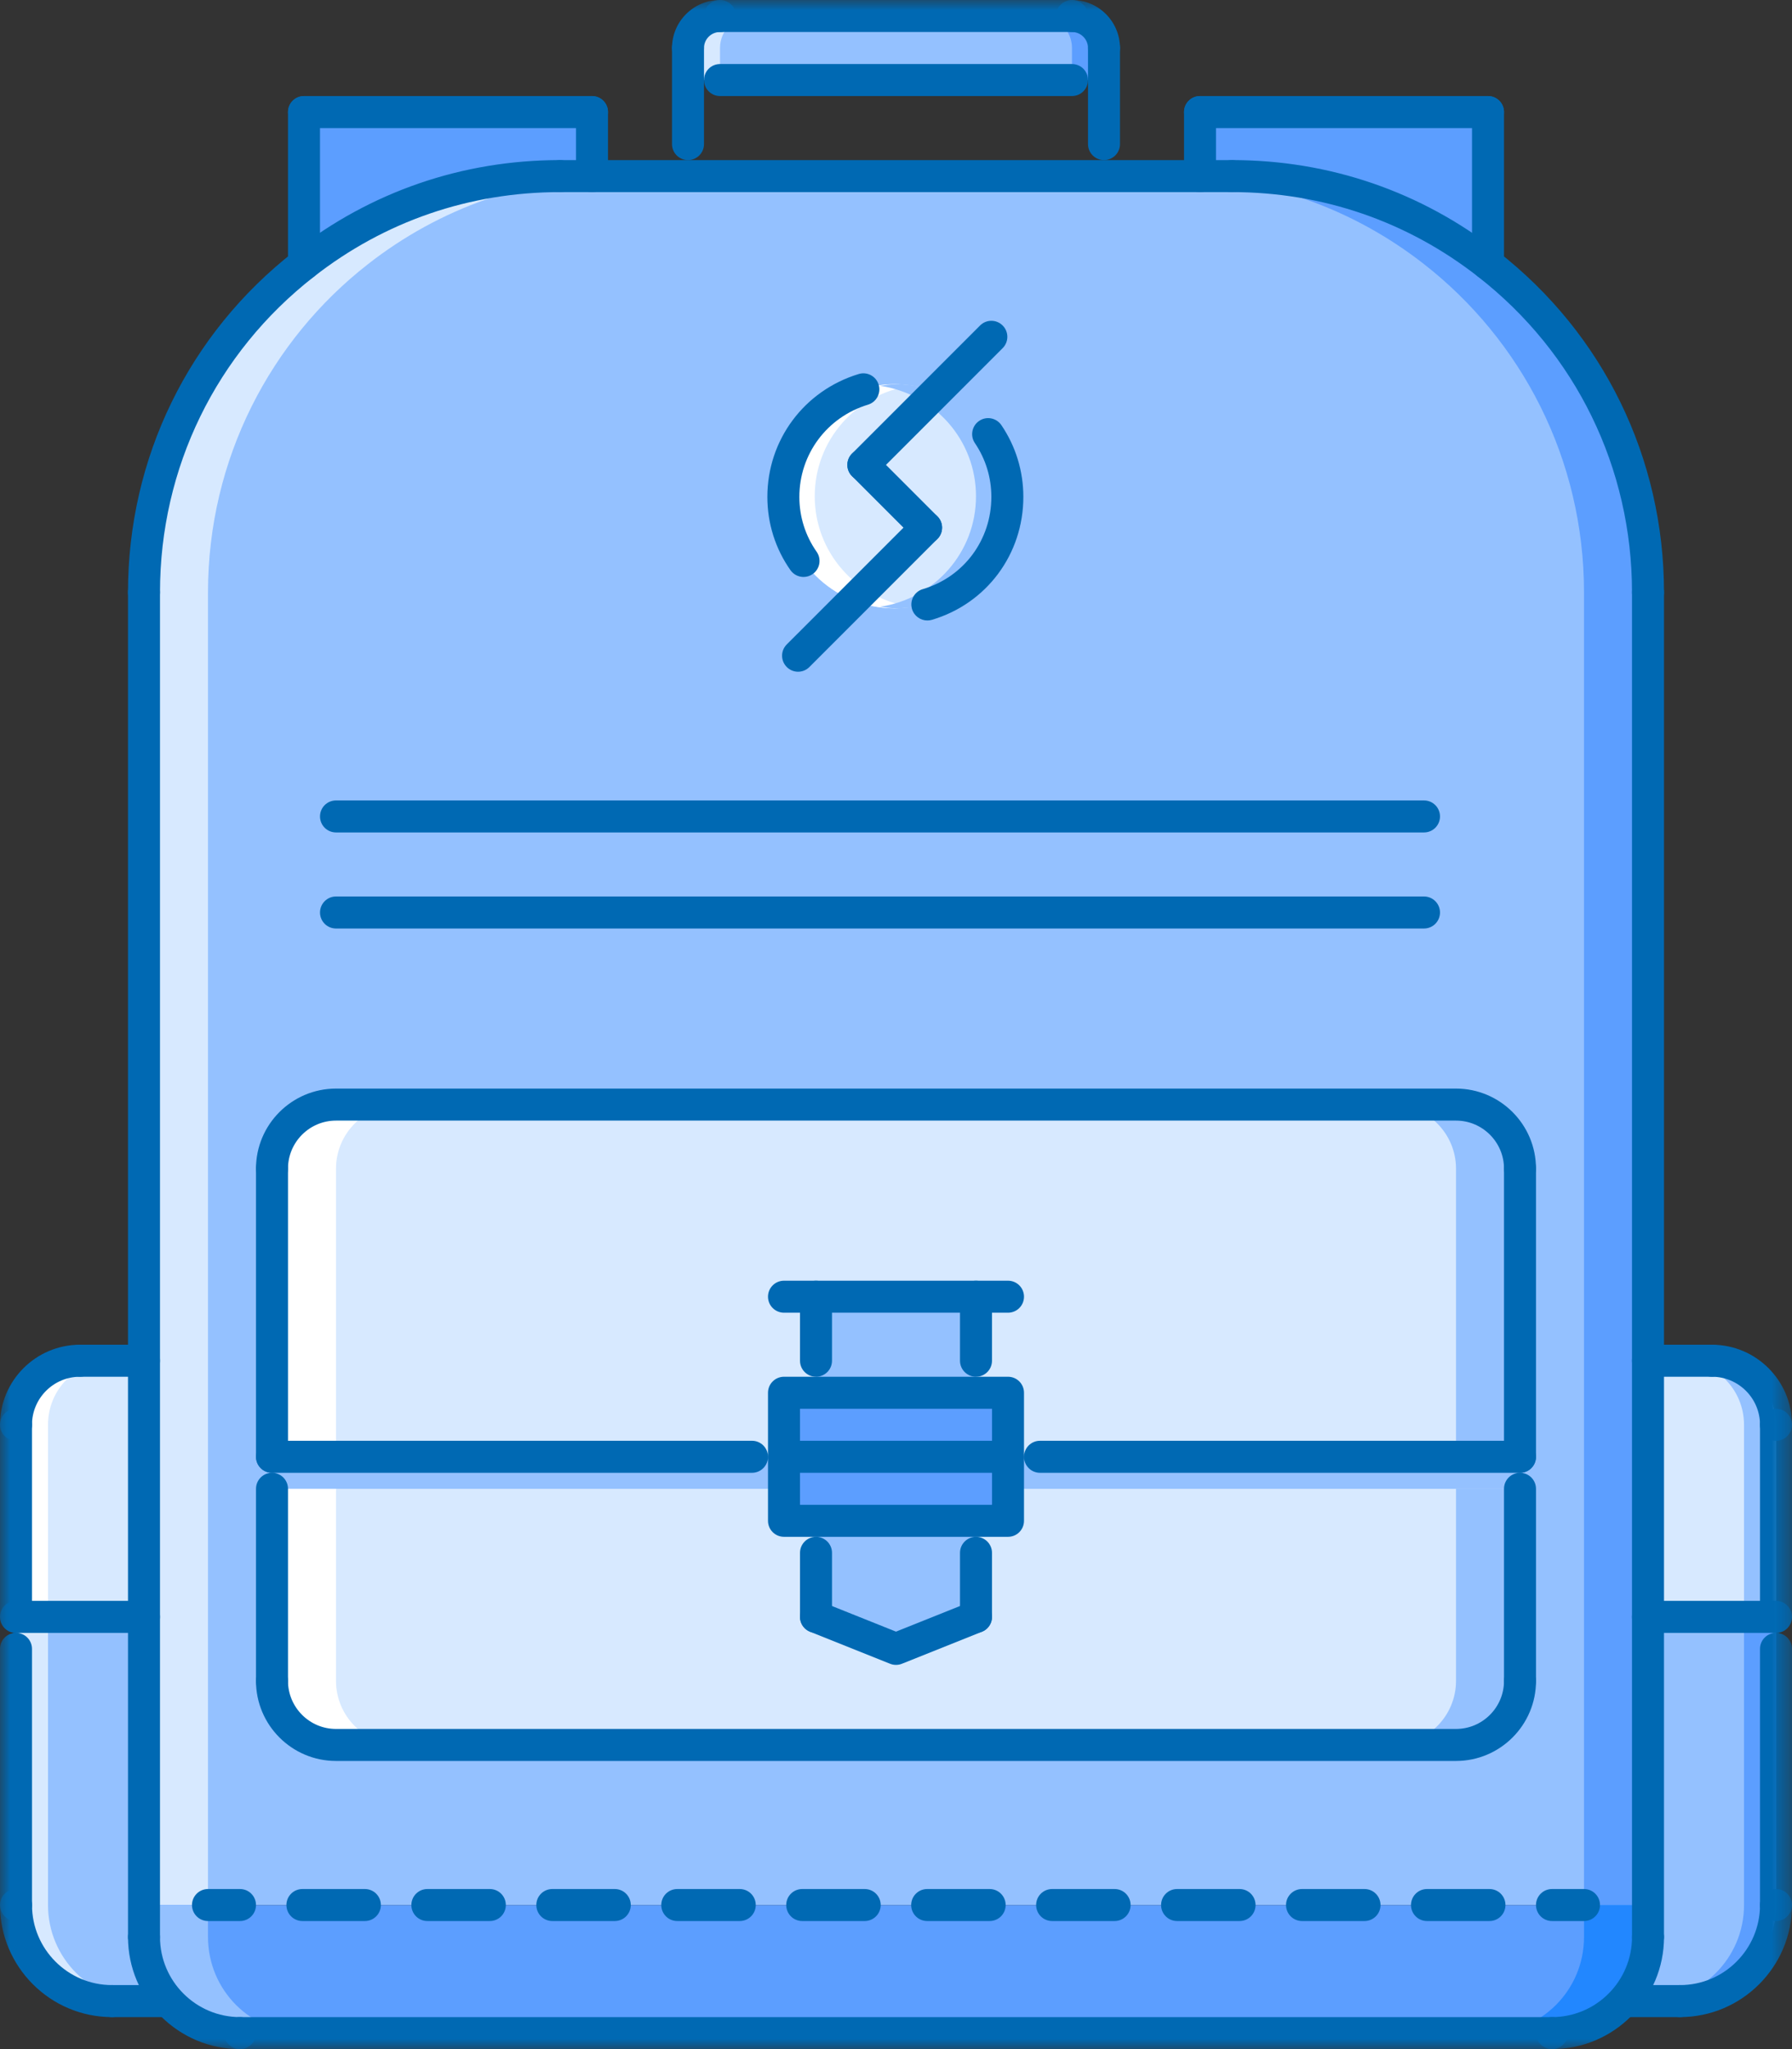 <svg xmlns="http://www.w3.org/2000/svg" xmlns:xlink="http://www.w3.org/1999/xlink" width="87.498px" height="99.998px" viewBox="0 0 87.498 99.998"><rect x="0" y="0" width="87.498" height="99.998" fill="#333333" stroke="none"/><title>icon_primaria</title><defs><polygon id="path-1" points="0 99.998 87.498 99.998 87.498 0 0 0"></polygon></defs><g id="Page-1" stroke="none" stroke-width="1" fill="none" fill-rule="evenodd"><g id="landingpage_valladolid_02" transform="translate(-533, -1487)"><g id="icon_primaria" transform="translate(533, 1487)"><path d="M58.593,5.468 L72.655,5.468 L72.655,12.89 C69.202,10.188 64.874,8.594 60.155,8.594 L58.593,8.594 L58.593,5.468 Z" id="Fill-1" fill="#5C9EFF"></path><path d="M80.467,88.279 L80.467,78.904 L86.717,78.904 L86.717,92.966 C86.717,95.556 84.618,97.654 82.029,97.654 L77.342,97.654 L77.342,88.279 L80.467,88.279 Z" id="Fill-3" fill="#94C1FF"></path><path d="M83.592,66.405 C85.326,66.405 86.717,67.795 86.717,69.53 L86.717,78.905 L80.467,78.905 L80.467,66.405 L83.592,66.405 Z" id="Fill-5" fill="#D7E9FF"></path><path d="M7.031,88.279 L7.031,78.904 L0.781,78.904 L0.781,92.966 C0.781,95.556 2.88,97.654 5.469,97.654 L10.156,97.654 L10.156,88.279 L7.031,88.279 Z" id="Fill-7" fill="#94C1FF"></path><path d="M2.344,92.967 L2.344,78.905 L0.782,78.905 L0.782,92.967 C0.782,95.556 2.88,97.654 5.469,97.654 L7.031,97.654 C4.443,97.654 2.344,95.556 2.344,92.967" id="Fill-9" fill="#D7E9FF"></path><path d="M7.031,66.405 L7.031,78.905 L0.781,78.905 L0.781,69.53 C0.781,67.795 2.172,66.405 3.906,66.405 L7.031,66.405 Z" id="Fill-11" fill="#D7E9FF"></path><path d="M5.469,66.405 L3.907,66.405 C2.172,66.405 0.782,67.795 0.782,69.53 L0.782,78.905 L2.344,78.905 L2.344,69.53 C2.344,67.795 3.735,66.405 5.469,66.405" id="Fill-13" fill="#FFFFFF"></path><path d="M85.155,92.967 L85.155,78.905 L86.717,78.905 L86.717,92.967 C86.717,95.556 84.619,97.654 82.03,97.654 L80.468,97.654 C83.056,97.654 85.155,95.556 85.155,92.967" id="Fill-15" fill="#5C9EFF"></path><path d="M82.03,66.405 L83.592,66.405 C85.327,66.405 86.717,67.795 86.717,69.53 L86.717,78.905 L85.155,78.905 L85.155,69.53 C85.155,67.795 83.764,66.405 82.03,66.405" id="Fill-17" fill="#94C1FF"></path><path d="M74.217,82.03 L74.217,72.655 L74.217,71.093 L74.217,57.03 C74.217,55.312 72.811,53.906 71.092,53.906 L16.406,53.906 C14.687,53.906 13.281,55.312 13.281,57.03 L13.281,71.093 L13.281,72.655 L13.281,82.03 C13.281,83.748 14.687,85.155 16.406,85.155 L43.749,85.155 L71.092,85.155 C72.811,85.155 74.217,83.748 74.217,82.03 L74.217,82.03 Z M28.905,8.594 L33.593,8.594 L53.905,8.594 L58.592,8.594 L60.155,8.594 C64.873,8.594 69.201,10.188 72.655,12.891 C77.404,16.594 80.467,22.391 80.467,28.906 L80.467,66.405 L80.467,78.905 L80.467,92.967 L77.342,92.967 L75.779,92.967 L74.248,92.967 L14.765,92.967 L11.718,92.967 L10.156,92.967 L7.031,92.967 L7.031,78.905 L7.031,66.405 L7.031,28.906 C7.031,22.391 10.093,16.594 14.843,12.891 C18.296,10.188 22.624,8.594 27.343,8.594 L28.905,8.594 Z" id="Fill-19" fill="#94C1FF"></path><path d="M10.156,66.405 L10.156,28.906 C10.156,22.39 13.218,16.594 17.968,12.89 C21.421,10.187 25.749,8.594 30.468,8.594 L28.906,8.594 L27.343,8.594 C22.625,8.594 18.296,10.187 14.843,12.89 C10.094,16.594 7.031,22.39 7.031,28.906 L7.031,66.405 L7.031,78.905 L7.031,92.967 L10.156,92.967 L10.156,78.905 L10.156,66.405 Z" id="Fill-21" fill="#D7E9FF"></path><path d="M77.342,66.405 L77.342,28.906 C77.342,22.39 74.28,16.594 69.53,12.89 C66.077,10.187 61.749,8.594 57.03,8.594 L58.592,8.594 L60.155,8.594 C64.873,8.594 69.202,10.187 72.655,12.89 C77.404,16.594 80.467,22.39 80.467,28.906 L80.467,66.405 L80.467,78.905 L80.467,92.967 L77.342,92.967 L77.342,78.905 L77.342,66.405 Z" id="Fill-23" fill="#5C9EFF"></path><path d="M49.155,24.218 C49.155,27.239 46.707,29.687 43.686,29.687 C40.665,29.687 38.218,27.239 38.218,24.218 C38.218,21.198 40.665,18.749 43.686,18.749 C46.707,18.749 49.155,21.198 49.155,24.218" id="Fill-25" fill="#D7E9FF"></path><path d="M39.781,24.218 C39.781,21.465 41.821,19.21 44.468,18.828 C44.211,18.791 43.955,18.749 43.687,18.749 C40.666,18.749 38.218,21.198 38.218,24.218 C38.218,27.239 40.666,29.687 43.687,29.687 C43.955,29.687 44.211,29.645 44.468,29.608 C41.821,29.226 39.781,26.971 39.781,24.218" id="Fill-27" fill="#FFFFFF"></path><path d="M47.655,24.218 C47.655,26.971 45.615,29.226 42.968,29.608 C43.225,29.645 43.481,29.687 43.749,29.687 C46.77,29.687 49.217,27.238 49.217,24.218 C49.217,21.197 46.77,18.749 43.749,18.749 C43.481,18.749 43.225,18.791 42.968,18.828 C45.615,19.21 47.655,21.465 47.655,24.218" id="Fill-29" fill="#94C1FF"></path><path d="M33.593,3.906 L33.593,2.344 C33.593,1.484 34.296,0.781 35.155,0.781 L52.343,0.781 C53.202,0.781 53.905,1.484 53.905,2.344 L53.905,3.906 L33.593,3.906 Z" id="Fill-31" fill="#94C1FF"></path><path d="M36.718,0.781 L35.156,0.781 C34.296,0.781 33.593,1.484 33.593,2.343 L33.593,3.906 L35.156,3.906 L35.156,2.343 C35.156,1.484 35.859,0.781 36.718,0.781" id="Fill-33" fill="#D7E9FF"></path><path d="M50.78,0.781 L52.342,0.781 C53.202,0.781 53.905,1.484 53.905,2.343 L53.905,3.906 L52.342,3.906 L52.342,2.343 C52.342,1.484 51.639,0.781 50.78,0.781" id="Fill-35" fill="#5C9EFF"></path><path d="M14.844,5.468 L28.905,5.468 L28.905,8.594 L27.343,8.594 C22.625,8.594 18.297,10.188 14.844,12.89 L14.844,5.468 Z" id="Fill-37" fill="#5C9EFF"></path><path d="M10.156,92.967 L11.718,92.967 L14.766,92.967 L74.249,92.967 L75.78,92.967 L77.342,92.967 L80.467,92.967 L80.467,94.529 C80.467,97.123 78.374,99.217 75.78,99.217 L11.718,99.217 C9.124,99.217 7.031,97.123 7.031,94.529 L7.031,92.967 L10.156,92.967 Z" id="Fill-39" fill="#5C9EFF"></path><path d="M10.156,94.529 L10.156,92.967 L7.031,92.967 L7.031,94.529 C7.031,97.123 9.124,99.216 11.718,99.216 L14.843,99.216 C12.249,99.216 10.156,97.123 10.156,94.529" id="Fill-41" fill="#94C1FF"></path><path d="M77.342,94.529 L77.342,92.967 L80.467,92.967 L80.467,94.529 C80.467,97.123 78.374,99.216 75.78,99.216 L72.655,99.216 C75.249,99.216 77.342,97.123 77.342,94.529" id="Fill-43" fill="#2287FF"></path><path d="M49.218,74.217 L47.656,74.217 L38.281,74.217 L38.281,71.092 L38.281,67.967 L49.218,67.967 L49.218,71.092 L49.218,74.217 Z M71.093,53.905 L16.406,53.905 C14.687,53.905 13.281,55.312 13.281,57.03 L13.281,71.092 L13.281,72.655 L13.281,82.029 C13.281,83.747 14.687,85.154 16.406,85.154 L43.749,85.154 L71.093,85.154 C72.811,85.154 74.218,83.747 74.218,82.029 L74.218,72.655 L74.218,71.092 L74.218,57.03 C74.218,55.312 72.811,53.905 71.093,53.905 L71.093,53.905 Z" id="Fill-45" fill="#D7E9FF"></path><polygon id="Fill-47" fill="#94C1FF" points="47.655 78.905 43.749 80.467 39.843 78.905 39.843 63.28 47.655 63.28"></polygon><mask id="mask-2" fill="white"><use xlink:href="#path-1"></use></mask><g id="Clip-50"></g><polygon id="Fill-49" fill="#94C1FF" mask="url(#mask-2)" points="13.281 72.655 74.217 72.655 74.217 71.093 13.281 71.093"></polygon><path d="M71.093,82.03 C71.093,83.748 69.686,85.155 67.968,85.155 L71.093,85.155 C72.811,85.155 74.218,83.748 74.218,82.03 L74.218,72.655 L71.093,72.655 L71.093,82.03 Z" id="Fill-51" fill="#94C1FF" mask="url(#mask-2)"></path><path d="M71.093,53.905 L67.968,53.905 C69.686,53.905 71.093,55.312 71.093,57.03 L71.093,66.405 L71.093,67.967 L71.093,71.092 L74.218,71.092 L74.218,67.967 L74.218,66.405 L74.218,57.03 C74.218,55.312 72.811,53.905 71.093,53.905" id="Fill-52" fill="#94C1FF" mask="url(#mask-2)"></path><path d="M16.406,57.03 C16.406,55.312 17.812,53.905 19.531,53.905 L16.406,53.905 C14.687,53.905 13.281,55.312 13.281,57.03 L13.281,71.092 L16.406,71.092 L16.406,57.03 Z" id="Fill-53" fill="#FFFFFF" mask="url(#mask-2)"></path><path d="M16.406,82.03 L16.406,72.655 L13.281,72.655 L13.281,82.03 C13.281,83.748 14.687,85.155 16.406,85.155 L19.531,85.155 C17.812,85.155 16.406,83.748 16.406,82.03" id="Fill-54" fill="#FFFFFF" mask="url(#mask-2)"></path><polygon id="Fill-55" fill="#5C9EFF" mask="url(#mask-2)" points="38.281 71.092 49.218 71.092 49.218 67.967 38.281 67.967"></polygon><polygon id="Fill-56" fill="#5C9EFF" mask="url(#mask-2)" points="49.218 71.092 49.218 74.217 47.656 74.217 38.281 74.217 38.281 71.092"></polygon><path d="M7.031,95.311 C6.599,95.311 6.25,94.962 6.25,94.53 L6.25,28.906 C6.25,28.474 6.599,28.125 7.031,28.125 C7.463,28.125 7.812,28.474 7.812,28.906 L7.812,94.53 C7.812,94.962 7.463,95.311 7.031,95.311" id="Fill-57" fill="#0069B3" mask="url(#mask-2)"></path><path d="M11.719,99.998 C8.704,99.998 6.25,97.544 6.25,94.529 C6.25,94.098 6.599,93.748 7.032,93.748 C7.463,93.748 7.812,94.098 7.812,94.529 C7.812,96.683 9.565,98.436 11.719,98.436 C12.15,98.436 12.499,98.785 12.499,99.217 C12.499,99.649 12.15,99.998 11.719,99.998" id="Fill-58" fill="#0069B3" mask="url(#mask-2)"></path><path d="M7.031,29.687 C6.599,29.687 6.25,29.338 6.25,28.906 C6.25,22.356 9.207,16.294 14.363,12.274 C18.091,9.356 22.58,7.812 27.343,7.812 C27.775,7.812 28.124,8.162 28.124,8.594 C28.124,9.025 27.775,9.375 27.343,9.375 C22.933,9.375 18.777,10.803 15.325,13.505 C10.55,17.228 7.812,22.841 7.812,28.906 C7.812,29.338 7.463,29.687 7.031,29.687" id="Fill-59" fill="#0069B3" mask="url(#mask-2)"></path><path d="M80.467,95.311 C80.035,95.311 79.686,94.962 79.686,94.53 L79.686,28.906 C79.686,28.474 80.035,28.125 80.467,28.125 C80.899,28.125 81.248,28.474 81.248,28.906 L81.248,94.53 C81.248,94.962 80.899,95.311 80.467,95.311" id="Fill-60" fill="#0069B3" mask="url(#mask-2)"></path><path d="M75.78,99.998 C75.348,99.998 74.999,99.649 74.999,99.217 C74.999,98.785 75.348,98.436 75.78,98.436 C77.934,98.436 79.686,96.683 79.686,94.529 C79.686,94.098 80.036,93.748 80.467,93.748 C80.899,93.748 81.249,94.098 81.249,94.529 C81.249,97.544 78.795,99.998 75.78,99.998" id="Fill-61" fill="#0069B3" mask="url(#mask-2)"></path><path d="M80.467,29.687 C80.035,29.687 79.686,29.338 79.686,28.906 C79.686,22.841 76.948,17.228 72.174,13.507 C68.721,10.803 64.565,9.375 60.155,9.375 C59.723,9.375 59.374,9.025 59.374,8.594 C59.374,8.162 59.723,7.812 60.155,7.812 C64.918,7.812 69.407,9.356 73.136,12.276 C78.291,16.294 81.248,22.356 81.248,28.906 C81.248,29.338 80.899,29.687 80.467,29.687" id="Fill-62" fill="#0069B3" mask="url(#mask-2)"></path><path d="M75.78,99.998 L11.719,99.998 C11.287,99.998 10.937,99.649 10.937,99.217 C10.937,98.785 11.287,98.436 11.719,98.436 L75.78,98.436 C76.212,98.436 76.561,98.785 76.561,99.217 C76.561,99.649 76.212,99.998 75.78,99.998" id="Fill-63" fill="#0069B3" mask="url(#mask-2)"></path><path d="M60.155,9.375 L27.343,9.375 C26.911,9.375 26.562,9.026 26.562,8.594 C26.562,8.162 26.911,7.813 27.343,7.813 L60.155,7.813 C60.587,7.813 60.936,8.162 60.936,8.594 C60.936,9.026 60.587,9.375 60.155,9.375" id="Fill-64" fill="#0069B3" mask="url(#mask-2)"></path><path d="M14.844,13.671 C14.412,13.671 14.062,13.322 14.062,12.89 L14.062,5.468 C14.062,5.037 14.412,4.688 14.844,4.688 C15.275,4.688 15.624,5.037 15.624,5.468 L15.624,12.89 C15.624,13.322 15.275,13.671 14.844,13.671" id="Fill-65" fill="#0069B3" mask="url(#mask-2)"></path><path d="M28.906,6.25 L14.844,6.25 C14.412,6.25 14.063,5.901 14.063,5.469 C14.063,5.037 14.412,4.688 14.844,4.688 L28.906,4.688 C29.338,4.688 29.687,5.037 29.687,5.469 C29.687,5.901 29.338,6.25 28.906,6.25" id="Fill-66" fill="#0069B3" mask="url(#mask-2)"></path><path d="M28.906,9.375 C28.474,9.375 28.125,9.026 28.125,8.594 L28.125,5.469 C28.125,5.037 28.474,4.688 28.906,4.688 C29.338,4.688 29.687,5.037 29.687,5.469 L29.687,8.594 C29.687,9.026 29.338,9.375 28.906,9.375" id="Fill-67" fill="#0069B3" mask="url(#mask-2)"></path><path d="M72.655,13.671 C72.223,13.671 71.874,13.322 71.874,12.89 L71.874,5.468 C71.874,5.037 72.223,4.688 72.655,4.688 C73.087,4.688 73.436,5.037 73.436,5.468 L73.436,12.89 C73.436,13.322 73.087,13.671 72.655,13.671" id="Fill-68" fill="#0069B3" mask="url(#mask-2)"></path><path d="M72.655,6.25 L58.593,6.25 C58.161,6.25 57.812,5.901 57.812,5.469 C57.812,5.037 58.161,4.688 58.593,4.688 L72.655,4.688 C73.087,4.688 73.436,5.037 73.436,5.469 C73.436,5.901 73.087,6.25 72.655,6.25" id="Fill-69" fill="#0069B3" mask="url(#mask-2)"></path><path d="M58.593,9.375 C58.161,9.375 57.812,9.026 57.812,8.594 L57.812,5.469 C57.812,5.037 58.161,4.688 58.593,4.688 C59.025,4.688 59.374,5.037 59.374,5.469 L59.374,8.594 C59.374,9.026 59.025,9.375 58.593,9.375" id="Fill-70" fill="#0069B3" mask="url(#mask-2)"></path><path d="M33.593,7.812 C33.161,7.812 32.812,7.463 32.812,7.031 L32.812,2.343 C32.812,1.912 33.161,1.562 33.593,1.562 C34.025,1.562 34.374,1.912 34.374,2.343 L34.374,7.031 C34.374,7.463 34.025,7.812 33.593,7.812" id="Fill-71" fill="#0069B3" mask="url(#mask-2)"></path><path d="M33.593,3.125 C33.161,3.125 32.812,2.776 32.812,2.344 C32.812,1.051 33.863,-0 35.155,-0 C35.587,-0 35.937,0.349 35.937,0.781 C35.937,1.213 35.587,1.563 35.155,1.563 C34.724,1.563 34.374,1.913 34.374,2.344 C34.374,2.776 34.025,3.125 33.593,3.125" id="Fill-72" fill="#0069B3" mask="url(#mask-2)"></path><path d="M53.905,7.812 C53.473,7.812 53.124,7.463 53.124,7.031 L53.124,2.343 C53.124,1.912 53.473,1.562 53.905,1.562 C54.337,1.562 54.686,1.912 54.686,2.343 L54.686,7.031 C54.686,7.463 54.337,7.812 53.905,7.812" id="Fill-73" fill="#0069B3" mask="url(#mask-2)"></path><path d="M53.905,3.125 C53.473,3.125 53.124,2.776 53.124,2.344 C53.124,1.913 52.774,1.563 52.343,1.563 C51.911,1.563 51.561,1.213 51.561,0.781 C51.561,0.349 51.911,-0 52.343,-0 C53.635,-0 54.686,1.051 54.686,2.344 C54.686,2.776 54.337,3.125 53.905,3.125" id="Fill-74" fill="#0069B3" mask="url(#mask-2)"></path><path d="M52.343,1.562 L35.156,1.562 C34.724,1.562 34.375,1.213 34.375,0.781 C34.375,0.349 34.724,0 35.156,0 L52.343,0 C52.775,0 53.124,0.349 53.124,0.781 C53.124,1.213 52.775,1.562 52.343,1.562" id="Fill-75" fill="#0069B3" mask="url(#mask-2)"></path><path d="M52.343,4.687 L35.156,4.687 C34.724,4.687 34.375,4.338 34.375,3.906 C34.375,3.474 34.724,3.125 35.156,3.125 L52.343,3.125 C52.775,3.125 53.124,3.474 53.124,3.906 C53.124,4.338 52.775,4.687 52.343,4.687" id="Fill-76" fill="#0069B3" mask="url(#mask-2)"></path><path d="M11.719,93.748 L10.156,93.748 C9.725,93.748 9.374,93.399 9.374,92.967 C9.374,92.535 9.725,92.186 10.156,92.186 L11.719,92.186 C12.15,92.186 12.499,92.535 12.499,92.967 C12.499,93.399 12.15,93.748 11.719,93.748" id="Fill-77" fill="#0069B3" mask="url(#mask-2)"></path><path d="M17.816,93.748 L14.766,93.748 C14.334,93.748 13.985,93.399 13.985,92.967 C13.985,92.535 14.334,92.186 14.766,92.186 L17.816,92.186 C18.248,92.186 18.597,92.535 18.597,92.967 C18.597,93.399 18.248,93.748 17.816,93.748 M23.917,93.748 L20.867,93.748 C20.435,93.748 20.086,93.399 20.086,92.967 C20.086,92.535 20.435,92.186 20.867,92.186 L23.917,92.186 C24.349,92.186 24.698,92.535 24.698,92.967 C24.698,93.399 24.349,93.748 23.917,93.748 M30.018,93.748 L26.968,93.748 C26.536,93.748 26.187,93.399 26.187,92.967 C26.187,92.535 26.536,92.186 26.968,92.186 L30.018,92.186 C30.45,92.186 30.799,92.535 30.799,92.967 C30.799,93.399 30.45,93.748 30.018,93.748 M36.119,93.748 L33.069,93.748 C32.637,93.748 32.288,93.399 32.288,92.967 C32.288,92.535 32.637,92.186 33.069,92.186 L36.119,92.186 C36.551,92.186 36.901,92.535 36.901,92.967 C36.901,93.399 36.551,93.748 36.119,93.748 M42.22,93.748 L39.17,93.748 C38.738,93.748 38.389,93.399 38.389,92.967 C38.389,92.535 38.738,92.186 39.17,92.186 L42.22,92.186 C42.652,92.186 43.002,92.535 43.002,92.967 C43.002,93.399 42.652,93.748 42.22,93.748 M48.322,93.748 L45.271,93.748 C44.84,93.748 44.49,93.399 44.49,92.967 C44.49,92.535 44.84,92.186 45.271,92.186 L48.322,92.186 C48.753,92.186 49.103,92.535 49.103,92.967 C49.103,93.399 48.753,93.748 48.322,93.748 M54.423,93.748 L51.373,93.748 C50.941,93.748 50.591,93.399 50.591,92.967 C50.591,92.535 50.941,92.186 51.373,92.186 L54.423,92.186 C54.854,92.186 55.204,92.535 55.204,92.967 C55.204,93.399 54.854,93.748 54.423,93.748 M60.524,93.748 L57.474,93.748 C57.042,93.748 56.692,93.399 56.692,92.967 C56.692,92.535 57.042,92.186 57.474,92.186 L60.524,92.186 C60.956,92.186 61.305,92.535 61.305,92.967 C61.305,93.399 60.956,93.748 60.524,93.748 M66.625,93.748 L63.575,93.748 C63.143,93.748 62.793,93.399 62.793,92.967 C62.793,92.535 63.143,92.186 63.575,92.186 L66.625,92.186 C67.057,92.186 67.406,92.535 67.406,92.967 C67.406,93.399 67.057,93.748 66.625,93.748 M72.726,93.748 L69.676,93.748 C69.244,93.748 68.895,93.399 68.895,92.967 C68.895,92.535 69.244,92.186 69.676,92.186 L72.726,92.186 C73.158,92.186 73.507,92.535 73.507,92.967 C73.507,93.399 73.158,93.748 72.726,93.748" id="Fill-78" fill="#0069B3" mask="url(#mask-2)"></path><path d="M77.342,93.748 L75.78,93.748 C75.348,93.748 74.998,93.399 74.998,92.967 C74.998,92.535 75.348,92.186 75.78,92.186 L77.342,92.186 C77.774,92.186 78.123,92.535 78.123,92.967 C78.123,93.399 77.774,93.748 77.342,93.748" id="Fill-79" fill="#0069B3" mask="url(#mask-2)"></path><path d="M71.093,85.936 L16.405,85.936 C14.252,85.936 12.499,84.184 12.499,82.03 C12.499,81.598 12.85,81.249 13.281,81.249 C13.713,81.249 14.062,81.598 14.062,82.03 C14.062,83.322 15.114,84.374 16.405,84.374 L71.093,84.374 C72.385,84.374 73.436,83.322 73.436,82.03 C73.436,81.598 73.785,81.249 74.218,81.249 C74.65,81.249 74.999,81.598 74.999,82.03 C74.999,84.184 73.246,85.936 71.093,85.936" id="Fill-80" fill="#0069B3" mask="url(#mask-2)"></path><path d="M74.217,57.811 C73.785,57.811 73.436,57.462 73.436,57.03 C73.436,55.737 72.384,54.686 71.092,54.686 L16.406,54.686 C15.113,54.686 14.062,55.737 14.062,57.03 C14.062,57.462 13.712,57.811 13.281,57.811 C12.849,57.811 12.499,57.462 12.499,57.03 C12.499,54.876 14.252,53.124 16.406,53.124 L71.092,53.124 C73.246,53.124 74.998,54.876 74.998,57.03 C74.998,57.462 74.649,57.811 74.217,57.811" id="Fill-81" fill="#0069B3" mask="url(#mask-2)"></path><path d="M39.234,28.156 C38.988,28.156 38.746,28.04 38.594,27.823 C37.857,26.774 37.468,25.538 37.468,24.25 C37.468,21.472 39.261,19.062 41.929,18.252 C42.342,18.125 42.778,18.361 42.903,18.774 C43.028,19.186 42.795,19.623 42.382,19.748 C40.378,20.356 39.03,22.166 39.03,24.25 C39.03,25.215 39.322,26.14 39.873,26.926 C40.121,27.279 40.035,27.766 39.682,28.014 C39.545,28.11 39.389,28.156 39.234,28.156" id="Fill-82" fill="#0069B3" mask="url(#mask-2)"></path><path d="M45.28,30.28 C44.943,30.28 44.632,30.06 44.531,29.721 C44.409,29.307 44.644,28.872 45.058,28.75 C47.06,28.157 48.405,26.348 48.405,24.249 C48.405,23.307 48.127,22.4 47.602,21.625 C47.36,21.268 47.453,20.782 47.81,20.54 C48.165,20.297 48.652,20.39 48.895,20.748 C49.597,21.783 49.967,22.993 49.967,24.249 C49.967,27.046 48.173,29.457 45.502,30.248 C45.428,30.27 45.353,30.28 45.28,30.28" id="Fill-83" fill="#0069B3" mask="url(#mask-2)"></path><path d="M45.218,26.531 C45.018,26.531 44.818,26.455 44.666,26.302 L41.603,23.24 C41.298,22.935 41.298,22.44 41.603,22.135 C41.908,21.83 42.403,21.83 42.708,22.135 L45.77,25.197 C46.076,25.503 46.076,25.997 45.77,26.302 C45.618,26.455 45.418,26.531 45.218,26.531" id="Fill-84" fill="#0069B3" mask="url(#mask-2)"></path><path d="M42.155,23.468 C41.955,23.468 41.755,23.392 41.603,23.239 C41.297,22.934 41.297,22.44 41.603,22.134 L47.853,15.885 C48.158,15.579 48.652,15.579 48.957,15.885 C49.262,16.19 49.262,16.684 48.957,16.989 L42.707,23.239 C42.555,23.392 42.355,23.468 42.155,23.468" id="Fill-85" fill="#0069B3" mask="url(#mask-2)"></path><path d="M38.968,32.781 C38.768,32.781 38.568,32.705 38.416,32.551 C38.11,32.246 38.11,31.753 38.416,31.447 L44.666,25.198 C44.971,24.892 45.465,24.892 45.77,25.198 C46.075,25.503 46.075,25.997 45.77,26.302 L39.52,32.551 C39.368,32.705 39.168,32.781 38.968,32.781" id="Fill-86" fill="#0069B3" mask="url(#mask-2)"></path><path d="M36.718,71.874 L13.281,71.874 C12.849,71.874 12.5,71.525 12.5,71.093 C12.5,70.66 12.849,70.311 13.281,70.311 L36.718,70.311 C37.15,70.311 37.499,70.66 37.499,71.093 C37.499,71.525 37.15,71.874 36.718,71.874" id="Fill-87" fill="#0069B3" mask="url(#mask-2)"></path><path d="M74.217,71.874 L50.78,71.874 C50.348,71.874 49.999,71.525 49.999,71.093 C49.999,70.66 50.348,70.311 50.78,70.311 L74.217,70.311 C74.649,70.311 74.998,70.66 74.998,71.093 C74.998,71.525 74.649,71.874 74.217,71.874" id="Fill-88" fill="#0069B3" mask="url(#mask-2)"></path><path d="M13.281,71.874 C12.849,71.874 12.5,71.525 12.5,71.093 L12.5,57.031 C12.5,56.599 12.849,56.248 13.281,56.248 C13.713,56.248 14.062,56.599 14.062,57.031 L14.062,71.093 C14.062,71.525 13.713,71.874 13.281,71.874" id="Fill-89" fill="#0069B3" mask="url(#mask-2)"></path><path d="M74.217,71.874 C73.785,71.874 73.436,71.525 73.436,71.093 L73.436,57.031 C73.436,56.599 73.785,56.248 74.217,56.248 C74.649,56.248 74.998,56.599 74.998,57.031 L74.998,71.093 C74.998,71.525 74.649,71.874 74.217,71.874" id="Fill-90" fill="#0069B3" mask="url(#mask-2)"></path><path d="M74.217,82.811 C73.785,82.811 73.436,82.462 73.436,82.03 L73.436,72.655 C73.436,72.223 73.785,71.874 74.217,71.874 C74.649,71.874 74.998,72.223 74.998,72.655 L74.998,82.03 C74.998,82.462 74.649,82.811 74.217,82.811" id="Fill-91" fill="#0069B3" mask="url(#mask-2)"></path><path d="M13.281,82.811 C12.849,82.811 12.5,82.462 12.5,82.03 L12.5,72.655 C12.5,72.223 12.849,71.874 13.281,71.874 C13.713,71.874 14.062,72.223 14.062,72.655 L14.062,82.03 C14.062,82.462 13.713,82.811 13.281,82.811" id="Fill-92" fill="#0069B3" mask="url(#mask-2)"></path><path d="M39.062,73.436 L48.437,73.436 L48.437,68.749 L39.062,68.749 L39.062,73.436 Z M49.218,74.998 L38.281,74.998 C37.849,74.998 37.499,74.649 37.499,74.217 L37.499,67.967 C37.499,67.536 37.849,67.186 38.281,67.186 L49.218,67.186 C49.65,67.186 49.999,67.536 49.999,67.967 L49.999,74.217 C49.999,74.649 49.65,74.998 49.218,74.998 L49.218,74.998 Z" id="Fill-93" fill="#0069B3" mask="url(#mask-2)"></path><path d="M49.218,64.061 L38.281,64.061 C37.849,64.061 37.499,63.712 37.499,63.28 C37.499,62.848 37.849,62.499 38.281,62.499 L49.218,62.499 C49.65,62.499 49.999,62.848 49.999,63.28 C49.999,63.712 49.65,64.061 49.218,64.061" id="Fill-94" fill="#0069B3" mask="url(#mask-2)"></path><path d="M47.655,67.186 C47.223,67.186 46.874,66.837 46.874,66.405 L46.874,63.28 C46.874,62.848 47.223,62.499 47.655,62.499 C48.087,62.499 48.436,62.848 48.436,63.28 L48.436,66.405 C48.436,66.837 48.087,67.186 47.655,67.186" id="Fill-95" fill="#0069B3" mask="url(#mask-2)"></path><path d="M43.749,81.248 C43.651,81.248 43.552,81.23 43.459,81.192 L39.553,79.63 C39.152,79.47 38.957,79.015 39.117,78.614 C39.277,78.212 39.736,78.016 40.133,78.179 L43.749,79.625 L47.365,78.179 C47.76,78.017 48.22,78.212 48.381,78.614 C48.541,79.015 48.346,79.47 47.945,79.63 L44.039,81.192 C43.946,81.23 43.847,81.248 43.749,81.248" id="Fill-96" fill="#0069B3" mask="url(#mask-2)"></path><path d="M39.843,67.186 C39.411,67.186 39.062,66.837 39.062,66.405 L39.062,63.28 C39.062,62.848 39.411,62.499 39.843,62.499 C40.275,62.499 40.624,62.848 40.624,63.28 L40.624,66.405 C40.624,66.837 40.275,67.186 39.843,67.186" id="Fill-97" fill="#0069B3" mask="url(#mask-2)"></path><path d="M49.218,71.874 L38.281,71.874 C37.849,71.874 37.499,71.525 37.499,71.093 C37.499,70.66 37.849,70.311 38.281,70.311 L49.218,70.311 C49.65,70.311 49.999,70.66 49.999,71.093 C49.999,71.525 49.65,71.874 49.218,71.874" id="Fill-98" fill="#0069B3" mask="url(#mask-2)"></path><path d="M39.843,79.686 C39.411,79.686 39.062,79.337 39.062,78.905 L39.062,75.78 C39.062,75.348 39.411,74.999 39.843,74.999 C40.275,74.999 40.624,75.348 40.624,75.78 L40.624,78.905 C40.624,79.337 40.275,79.686 39.843,79.686" id="Fill-99" fill="#0069B3" mask="url(#mask-2)"></path><path d="M47.655,79.686 C47.223,79.686 46.874,79.337 46.874,78.905 L46.874,75.78 C46.874,75.348 47.223,74.999 47.655,74.999 C48.087,74.999 48.436,75.348 48.436,75.78 L48.436,78.905 C48.436,79.337 48.087,79.686 47.655,79.686" id="Fill-100" fill="#0069B3" mask="url(#mask-2)"></path><path d="M69.53,40.624 L16.406,40.624 C15.974,40.624 15.625,40.275 15.625,39.843 C15.625,39.411 15.974,39.062 16.406,39.062 L69.53,39.062 C69.962,39.062 70.311,39.411 70.311,39.843 C70.311,40.275 69.962,40.624 69.53,40.624" id="Fill-101" fill="#0069B3" mask="url(#mask-2)"></path><path d="M69.53,45.312 L16.406,45.312 C15.974,45.312 15.625,44.962 15.625,44.531 C15.625,44.099 15.974,43.749 16.406,43.749 L69.53,43.749 C69.962,43.749 70.311,44.099 70.311,44.531 C70.311,44.962 69.962,45.312 69.53,45.312" id="Fill-102" fill="#0069B3" mask="url(#mask-2)"></path><path d="M86.717,70.311 C86.285,70.311 85.936,69.962 85.936,69.53 C85.936,68.237 84.884,67.186 83.592,67.186 C83.16,67.186 82.811,66.837 82.811,66.405 C82.811,65.973 83.16,65.624 83.592,65.624 C85.746,65.624 87.498,67.376 87.498,69.53 C87.498,69.962 87.149,70.311 86.717,70.311" id="Fill-103" fill="#0069B3" mask="url(#mask-2)"></path><path d="M86.717,93.748 C86.285,93.748 85.936,93.399 85.936,92.967 L85.936,80.467 C85.936,80.035 86.285,79.686 86.717,79.686 C87.149,79.686 87.498,80.035 87.498,80.467 L87.498,92.967 C87.498,93.399 87.149,93.748 86.717,93.748" id="Fill-104" fill="#0069B3" mask="url(#mask-2)"></path><path d="M82.03,98.436 C81.598,98.436 81.249,98.087 81.249,97.654 C81.249,97.222 81.598,96.874 82.03,96.874 C84.184,96.874 85.936,95.121 85.936,92.966 C85.936,92.535 86.286,92.186 86.717,92.186 C87.149,92.186 87.499,92.535 87.499,92.966 C87.499,95.981 85.045,98.436 82.03,98.436" id="Fill-105" fill="#0069B3" mask="url(#mask-2)"></path><path d="M86.717,79.686 L80.467,79.686 C80.035,79.686 79.686,79.337 79.686,78.905 C79.686,78.473 80.035,78.124 80.467,78.124 L86.717,78.124 C87.149,78.124 87.498,78.473 87.498,78.905 C87.498,79.337 87.149,79.686 86.717,79.686" id="Fill-106" fill="#0069B3" mask="url(#mask-2)"></path><path d="M86.717,79.686 C86.285,79.686 85.936,79.337 85.936,78.905 L85.936,69.53 C85.936,69.098 86.285,68.749 86.717,68.749 C87.149,68.749 87.498,69.098 87.498,69.53 L87.498,78.905 C87.498,79.337 87.149,79.686 86.717,79.686" id="Fill-107" fill="#0069B3" mask="url(#mask-2)"></path><path d="M0.781,70.311 C0.349,70.311 0,69.962 0,69.53 C0,67.376 1.752,65.624 3.906,65.624 C4.338,65.624 4.687,65.973 4.687,66.405 C4.687,66.837 4.338,67.186 3.906,67.186 C2.614,67.186 1.562,68.237 1.562,69.53 C1.562,69.962 1.213,70.311 0.781,70.311" id="Fill-108" fill="#0069B3" mask="url(#mask-2)"></path><path d="M0.781,93.748 C0.349,93.748 0,93.399 0,92.967 L0,80.467 C0,80.035 0.349,79.686 0.781,79.686 C1.213,79.686 1.562,80.035 1.562,80.467 L1.562,92.967 C1.562,93.399 1.213,93.748 0.781,93.748" id="Fill-109" fill="#0069B3" mask="url(#mask-2)"></path><path d="M5.469,98.436 C2.454,98.436 -0,95.981 -0,92.966 C-0,92.535 0.35,92.186 0.782,92.186 C1.213,92.186 1.563,92.535 1.563,92.966 C1.563,95.121 3.315,96.874 5.469,96.874 C5.901,96.874 6.25,97.222 6.25,97.654 C6.25,98.087 5.901,98.436 5.469,98.436" id="Fill-110" fill="#0069B3" mask="url(#mask-2)"></path><path d="M7.031,79.686 L0.781,79.686 C0.349,79.686 0,79.337 0,78.905 C0,78.473 0.349,78.124 0.781,78.124 L7.031,78.124 C7.463,78.124 7.812,78.473 7.812,78.905 C7.812,79.337 7.463,79.686 7.031,79.686" id="Fill-111" fill="#0069B3" mask="url(#mask-2)"></path><path d="M7.031,67.186 L3.906,67.186 C3.474,67.186 3.125,66.837 3.125,66.405 C3.125,65.973 3.474,65.624 3.906,65.624 L7.031,65.624 C7.463,65.624 7.812,65.973 7.812,66.405 C7.812,66.837 7.463,67.186 7.031,67.186" id="Fill-112" fill="#0069B3" mask="url(#mask-2)"></path><path d="M83.592,67.186 L80.467,67.186 C80.035,67.186 79.686,66.837 79.686,66.405 C79.686,65.973 80.035,65.624 80.467,65.624 L83.592,65.624 C84.024,65.624 84.373,65.973 84.373,66.405 C84.373,66.837 84.024,67.186 83.592,67.186" id="Fill-113" fill="#0069B3" mask="url(#mask-2)"></path><path d="M8.125,98.436 L5.468,98.436 C5.037,98.436 4.687,98.087 4.687,97.654 C4.687,97.222 5.037,96.874 5.468,96.874 L8.125,96.874 C8.557,96.874 8.906,97.222 8.906,97.654 C8.906,98.087 8.557,98.436 8.125,98.436" id="Fill-114" fill="#0069B3" mask="url(#mask-2)"></path><path d="M82.03,98.436 L79.374,98.436 C78.942,98.436 78.592,98.087 78.592,97.654 C78.592,97.222 78.942,96.874 79.374,96.874 L82.03,96.874 C82.462,96.874 82.811,97.222 82.811,97.654 C82.811,98.087 82.462,98.436 82.03,98.436" id="Fill-115" fill="#0069B3" mask="url(#mask-2)"></path><path d="M0.781,79.686 C0.349,79.686 0,79.337 0,78.905 L0,69.53 C0,69.098 0.349,68.749 0.781,68.749 C1.213,68.749 1.562,69.098 1.562,69.53 L1.562,78.905 C1.562,79.337 1.213,79.686 0.781,79.686" id="Fill-116" fill="#0069B3" mask="url(#mask-2)"></path></g></g></g></svg>